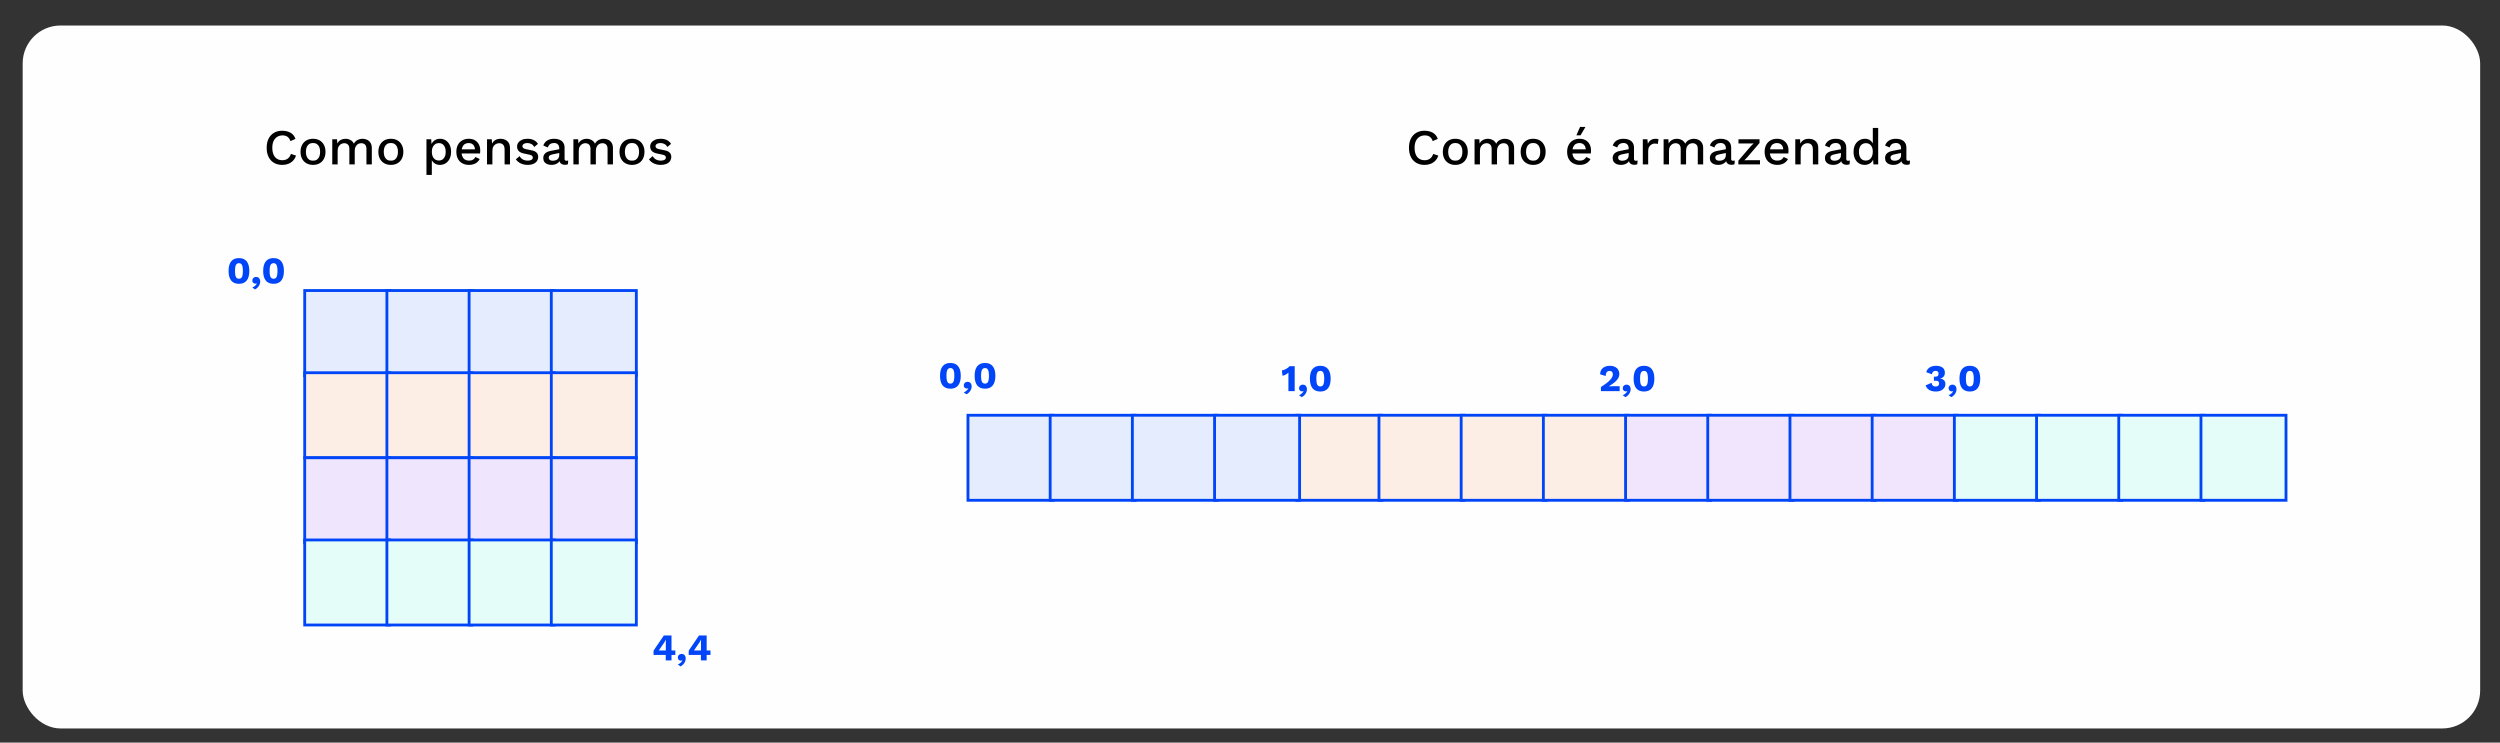 <svg width="882" height="262" viewBox="0 0 882 262" fill="none" xmlns="http://www.w3.org/2000/svg">
<rect x="0" y="0" width="882" height="262" fill="#333333" stroke="none"/>
<rect x="8" y="9" width="867" height="248" rx="13.356" fill="#FEFEFE"/>
<rect x="107.5" y="102.5" width="30" height="30" fill="#E5ECFD" stroke="#0045F8"/>
<rect x="457.5" y="146.5" width="30" height="30" fill="#FDEEE5" stroke="#0045F8"/>
<rect x="136.5" y="102.5" width="30" height="30" fill="#E5ECFD" stroke="#0045F8"/>
<rect x="165.5" y="102.5" width="30" height="30" fill="#E5ECFD" stroke="#0045F8"/>
<rect x="194.5" y="102.5" width="30" height="30" fill="#E5ECFD" stroke="#0045F8"/>
<rect x="107.5" y="131.5" width="30" height="30" fill="#FDEEE5" stroke="#0045F8"/>
<rect x="136.5" y="131.5" width="30" height="30" fill="#FDEEE5" stroke="#0045F8"/>
<rect x="165.5" y="131.5" width="30" height="30" fill="#FDEEE5" stroke="#0045F8"/>
<rect x="194.5" y="131.5" width="30" height="30" fill="#FDEEE5" stroke="#0045F8"/>
<rect x="107.5" y="161.5" width="30" height="30" fill="#EFE5FD" stroke="#0045F8"/>
<rect x="136.5" y="161.5" width="30" height="30" fill="#EFE5FD" stroke="#0045F8"/>
<rect x="165.5" y="161.5" width="30" height="30" fill="#EFE5FD" stroke="#0045F8"/>
<rect x="194.5" y="161.5" width="30" height="30" fill="#EFE5FD" stroke="#0045F8"/>
<rect x="107.5" y="190.5" width="30" height="30" fill="#E5FDF9" stroke="#0045F8"/>
<rect x="136.5" y="190.5" width="30" height="30" fill="#E5FDF9" stroke="#0045F8"/>
<rect x="165.5" y="190.5" width="30" height="30" fill="#E5FDF9" stroke="#0045F8"/>
<rect x="194.5" y="190.5" width="30" height="30" fill="#E5FDF9" stroke="#0045F8"/>
<rect x="486.5" y="146.5" width="30" height="30" fill="#FDEEE5" stroke="#0045F8"/>
<rect x="515.5" y="146.5" width="30" height="30" fill="#FDEEE5" stroke="#0045F8"/>
<rect x="544.5" y="146.5" width="30" height="30" fill="#FDEEE5" stroke="#0045F8"/>
<rect x="573.5" y="146.5" width="30" height="30" fill="#F0E5FD" stroke="#0045F8"/>
<rect x="602.5" y="146.5" width="30" height="30" fill="#F0E5FD" stroke="#0045F8"/>
<rect x="631.5" y="146.5" width="30" height="30" fill="#F0E5FD" stroke="#0045F8"/>
<rect x="660.5" y="146.5" width="30" height="30" fill="#F0E5FD" stroke="#0045F8"/>
<rect x="689.5" y="146.5" width="30" height="30" fill="#E5FDF9" stroke="#0045F8"/>
<rect x="718.5" y="146.5" width="30" height="30" fill="#E5FDF9" stroke="#0045F8"/>
<rect x="747.5" y="146.5" width="30" height="30" fill="#E5FDF9" stroke="#0045F8"/>
<rect x="776.5" y="146.5" width="30" height="30" fill="#E5FDF9" stroke="#0045F8"/>
<rect x="341.5" y="146.5" width="30" height="30" fill="#E5ECFD" stroke="#0045F8"/>
<rect x="370.5" y="146.5" width="30" height="30" fill="#E5ECFD" stroke="#0045F8"/>
<rect x="399.5" y="146.5" width="30" height="30" fill="#E5ECFD" stroke="#0045F8"/>
<rect x="428.5" y="146.5" width="30" height="30" fill="#E5ECFD" stroke="#0045F8"/>
<path d="M84.301 100.134C83.099 100.134 82.186 99.751 81.563 98.985C80.948 98.219 80.641 97.088 80.641 95.593C80.641 94.097 80.948 92.966 81.563 92.2C82.186 91.434 83.099 91.051 84.301 91.051C85.503 91.051 86.411 91.434 87.025 92.2C87.649 92.966 87.96 94.097 87.96 95.593C87.96 97.088 87.649 98.219 87.025 98.985C86.411 99.751 85.503 100.134 84.301 100.134ZM84.301 98.344C84.63 98.344 84.897 98.255 85.102 98.077C85.307 97.89 85.454 97.596 85.543 97.195C85.641 96.786 85.69 96.251 85.69 95.593C85.69 94.934 85.641 94.404 85.543 94.003C85.454 93.594 85.307 93.3 85.102 93.122C84.897 92.935 84.63 92.841 84.301 92.841C83.98 92.841 83.713 92.935 83.499 93.122C83.294 93.3 83.143 93.594 83.045 94.003C82.956 94.404 82.912 94.934 82.912 95.593C82.912 96.251 82.956 96.786 83.045 97.195C83.143 97.596 83.294 97.89 83.499 98.077C83.713 98.255 83.98 98.344 84.301 98.344ZM90.362 97.703C90.691 97.703 90.963 97.778 91.176 97.93C91.39 98.081 91.546 98.281 91.644 98.531C91.751 98.771 91.804 99.043 91.804 99.346C91.804 99.746 91.715 100.129 91.537 100.494C91.368 100.868 91.141 101.193 90.856 101.469C90.58 101.754 90.277 101.968 89.948 102.11L89.026 101.429C89.275 101.331 89.502 101.207 89.707 101.055C89.921 100.904 90.103 100.739 90.255 100.561C90.415 100.383 90.535 100.2 90.615 100.013L90.549 99.973C90.504 100.009 90.446 100.036 90.375 100.053C90.304 100.071 90.21 100.08 90.094 100.08C89.934 100.08 89.769 100.04 89.6 99.96C89.44 99.88 89.302 99.76 89.186 99.599C89.079 99.439 89.026 99.234 89.026 98.985C89.026 98.7 89.088 98.464 89.213 98.277C89.338 98.09 89.502 97.948 89.707 97.85C89.912 97.752 90.13 97.703 90.362 97.703ZM96.509 100.134C95.307 100.134 94.394 99.751 93.771 98.985C93.157 98.219 92.85 97.088 92.85 95.593C92.85 94.097 93.157 92.966 93.771 92.2C94.394 91.434 95.307 91.051 96.509 91.051C97.711 91.051 98.619 91.434 99.234 92.2C99.857 92.966 100.169 94.097 100.169 95.593C100.169 97.088 99.857 98.219 99.234 98.985C98.619 99.751 97.711 100.134 96.509 100.134ZM96.509 98.344C96.838 98.344 97.106 98.255 97.31 98.077C97.515 97.89 97.662 97.596 97.751 97.195C97.849 96.786 97.898 96.251 97.898 95.593C97.898 94.934 97.849 94.404 97.751 94.003C97.662 93.594 97.515 93.3 97.31 93.122C97.106 92.935 96.838 92.841 96.509 92.841C96.189 92.841 95.921 92.935 95.708 93.122C95.503 93.3 95.352 93.594 95.254 94.003C95.165 94.404 95.12 94.934 95.12 95.593C95.12 96.251 95.165 96.786 95.254 97.195C95.352 97.596 95.503 97.89 95.708 98.077C95.921 98.255 96.189 98.344 96.509 98.344Z" fill="#0045F8"/>
<path d="M335.301 137.134C334.099 137.134 333.186 136.751 332.563 135.985C331.948 135.219 331.641 134.088 331.641 132.592C331.641 131.097 331.948 129.966 332.563 129.2C333.186 128.434 334.099 128.051 335.301 128.051C336.503 128.051 337.411 128.434 338.025 129.2C338.649 129.966 338.96 131.097 338.96 132.592C338.96 134.088 338.649 135.219 338.025 135.985C337.411 136.751 336.503 137.134 335.301 137.134ZM335.301 135.344C335.63 135.344 335.897 135.255 336.102 135.077C336.307 134.89 336.454 134.596 336.543 134.195C336.641 133.786 336.69 133.251 336.69 132.592C336.69 131.934 336.641 131.404 336.543 131.003C336.454 130.593 336.307 130.3 336.102 130.122C335.897 129.935 335.63 129.841 335.301 129.841C334.98 129.841 334.713 129.935 334.499 130.122C334.295 130.3 334.143 130.593 334.045 131.003C333.956 131.404 333.912 131.934 333.912 132.592C333.912 133.251 333.956 133.786 334.045 134.195C334.143 134.596 334.295 134.89 334.499 135.077C334.713 135.255 334.98 135.344 335.301 135.344ZM341.362 134.703C341.691 134.703 341.963 134.778 342.176 134.93C342.39 135.081 342.546 135.282 342.644 135.531C342.751 135.771 342.804 136.043 342.804 136.346C342.804 136.746 342.715 137.129 342.537 137.494C342.368 137.868 342.141 138.193 341.856 138.469C341.58 138.754 341.277 138.968 340.948 139.11L340.026 138.429C340.275 138.331 340.502 138.207 340.707 138.055C340.921 137.904 341.103 137.739 341.255 137.561C341.415 137.383 341.535 137.2 341.615 137.013L341.549 136.973C341.504 137.009 341.446 137.036 341.375 137.053C341.304 137.071 341.21 137.08 341.094 137.08C340.934 137.08 340.769 137.04 340.6 136.96C340.44 136.88 340.302 136.76 340.186 136.599C340.079 136.439 340.026 136.234 340.026 135.985C340.026 135.7 340.088 135.464 340.213 135.277C340.338 135.09 340.502 134.948 340.707 134.85C340.912 134.752 341.13 134.703 341.362 134.703ZM347.509 137.134C346.307 137.134 345.394 136.751 344.771 135.985C344.157 135.219 343.849 134.088 343.849 132.592C343.849 131.097 344.157 129.966 344.771 129.2C345.394 128.434 346.307 128.051 347.509 128.051C348.711 128.051 349.619 128.434 350.234 129.2C350.857 129.966 351.169 131.097 351.169 132.592C351.169 134.088 350.857 135.219 350.234 135.985C349.619 136.751 348.711 137.134 347.509 137.134ZM347.509 135.344C347.839 135.344 348.106 135.255 348.31 135.077C348.515 134.89 348.662 134.596 348.751 134.195C348.849 133.786 348.898 133.251 348.898 132.592C348.898 131.934 348.849 131.404 348.751 131.003C348.662 130.593 348.515 130.3 348.31 130.122C348.106 129.935 347.839 129.841 347.509 129.841C347.189 129.841 346.921 129.935 346.708 130.122C346.503 130.3 346.352 130.593 346.254 131.003C346.165 131.404 346.12 131.934 346.12 132.592C346.12 133.251 346.165 133.786 346.254 134.195C346.352 134.596 346.503 134.89 346.708 135.077C346.921 135.255 347.189 135.344 347.509 135.344Z" fill="#0045F8"/>
<path d="M454.551 138V132.925C454.551 132.693 454.551 132.457 454.551 132.217C454.56 131.967 454.564 131.714 454.564 131.455C454.271 131.723 453.946 131.959 453.589 132.163C453.233 132.359 452.859 132.493 452.467 132.564L452.254 130.667C452.485 130.65 452.73 130.592 452.988 130.494C453.255 130.396 453.518 130.276 453.776 130.133C454.035 129.991 454.266 129.839 454.471 129.679C454.676 129.51 454.832 129.345 454.938 129.185H456.768V138H454.551ZM459.649 135.703C459.978 135.703 460.25 135.778 460.463 135.93C460.677 136.081 460.833 136.282 460.931 136.531C461.038 136.771 461.091 137.043 461.091 137.346C461.091 137.746 461.002 138.129 460.824 138.494C460.655 138.868 460.428 139.193 460.143 139.469C459.867 139.754 459.564 139.968 459.235 140.11L458.313 139.429C458.562 139.331 458.789 139.207 458.994 139.055C459.208 138.904 459.39 138.739 459.542 138.561C459.702 138.383 459.822 138.2 459.902 138.013L459.836 137.973C459.791 138.009 459.733 138.036 459.662 138.053C459.591 138.071 459.497 138.08 459.381 138.08C459.221 138.08 459.056 138.04 458.887 137.96C458.727 137.88 458.589 137.76 458.473 137.599C458.366 137.439 458.313 137.234 458.313 136.985C458.313 136.7 458.375 136.464 458.5 136.277C458.625 136.09 458.789 135.948 458.994 135.85C459.199 135.752 459.417 135.703 459.649 135.703ZM465.796 138.134C464.594 138.134 463.681 137.751 463.058 136.985C462.444 136.219 462.136 135.088 462.136 133.592C462.136 132.097 462.444 130.966 463.058 130.2C463.681 129.434 464.594 129.051 465.796 129.051C466.998 129.051 467.906 129.434 468.521 130.2C469.144 130.966 469.456 132.097 469.456 133.592C469.456 135.088 469.144 136.219 468.521 136.985C467.906 137.751 466.998 138.134 465.796 138.134ZM465.796 136.344C466.126 136.344 466.393 136.255 466.597 136.077C466.802 135.89 466.949 135.596 467.038 135.195C467.136 134.786 467.185 134.251 467.185 133.592C467.185 132.934 467.136 132.404 467.038 132.003C466.949 131.593 466.802 131.3 466.597 131.122C466.393 130.935 466.126 130.841 465.796 130.841C465.476 130.841 465.208 130.935 464.995 131.122C464.79 131.3 464.639 131.593 464.541 132.003C464.452 132.404 464.407 132.934 464.407 133.592C464.407 134.251 464.452 134.786 464.541 135.195C464.639 135.596 464.79 135.89 464.995 136.077C465.208 136.255 465.476 136.344 465.796 136.344Z" fill="#0045F8"/>
<path d="M564.801 138V136.531C565.558 136.059 566.204 135.618 566.738 135.209C567.272 134.799 567.704 134.412 568.034 134.047C568.372 133.682 568.621 133.334 568.782 133.005C568.942 132.675 569.022 132.355 569.022 132.043C569.022 131.705 568.92 131.424 568.715 131.202C568.519 130.97 568.225 130.854 567.833 130.854C567.415 130.854 567.09 131.01 566.858 131.322C566.627 131.625 566.502 132.07 566.484 132.658L564.521 132.057C564.539 131.398 564.695 130.846 564.988 130.4C565.291 129.955 565.701 129.621 566.217 129.399C566.734 129.167 567.321 129.051 567.98 129.051C568.559 129.051 569.058 129.136 569.476 129.305C569.903 129.465 570.251 129.684 570.518 129.96C570.785 130.227 570.981 130.529 571.105 130.868C571.239 131.197 571.306 131.536 571.306 131.883C571.306 132.453 571.159 132.987 570.865 133.486C570.571 133.975 570.144 134.452 569.583 134.915C569.031 135.369 568.359 135.827 567.566 136.29V136.304C567.717 136.295 567.896 136.286 568.1 136.277C568.305 136.268 568.519 136.264 568.741 136.264C568.964 136.255 569.164 136.25 569.342 136.25H571.413V138H564.801ZM573.853 135.703C574.182 135.703 574.454 135.778 574.668 135.93C574.881 136.081 575.037 136.282 575.135 136.531C575.242 136.771 575.295 137.043 575.295 137.346C575.295 137.746 575.206 138.129 575.028 138.494C574.859 138.868 574.632 139.193 574.347 139.469C574.071 139.754 573.768 139.968 573.439 140.11L572.517 139.429C572.767 139.331 572.994 139.207 573.198 139.055C573.412 138.904 573.595 138.739 573.746 138.561C573.906 138.383 574.027 138.2 574.107 138.013L574.04 137.973C573.995 138.009 573.937 138.036 573.866 138.053C573.795 138.071 573.702 138.08 573.586 138.08C573.425 138.08 573.261 138.04 573.092 137.96C572.931 137.88 572.793 137.76 572.678 137.599C572.571 137.439 572.517 137.234 572.517 136.985C572.517 136.7 572.58 136.464 572.704 136.277C572.829 136.09 572.994 135.948 573.198 135.85C573.403 135.752 573.621 135.703 573.853 135.703ZM580 138.134C578.798 138.134 577.886 137.751 577.262 136.985C576.648 136.219 576.341 135.088 576.341 133.592C576.341 132.097 576.648 130.966 577.262 130.2C577.886 129.434 578.798 129.051 580 129.051C581.202 129.051 582.111 129.434 582.725 130.2C583.348 130.966 583.66 132.097 583.66 133.592C583.66 135.088 583.348 136.219 582.725 136.985C582.111 137.751 581.202 138.134 580 138.134ZM580 136.344C580.33 136.344 580.597 136.255 580.802 136.077C581.007 135.89 581.153 135.596 581.242 135.195C581.34 134.786 581.389 134.251 581.389 133.592C581.389 132.934 581.34 132.404 581.242 132.003C581.153 131.593 581.007 131.3 580.802 131.122C580.597 130.935 580.33 130.841 580 130.841C579.68 130.841 579.413 130.935 579.199 131.122C578.994 131.3 578.843 131.593 578.745 132.003C578.656 132.404 578.611 132.934 578.611 133.592C578.611 134.251 578.656 134.786 578.745 135.195C578.843 135.596 578.994 135.89 579.199 136.077C579.413 136.255 579.68 136.344 580 136.344Z" fill="#0045F8"/>
<path d="M683.02 138.134C682.076 138.134 681.288 137.951 680.656 137.586C680.033 137.212 679.601 136.669 679.361 135.957L681.471 135.048C681.515 135.369 681.596 135.627 681.711 135.823C681.836 136.01 682.001 136.148 682.205 136.237C682.41 136.317 682.651 136.357 682.927 136.357C683.176 136.357 683.385 136.317 683.554 136.237C683.733 136.148 683.871 136.023 683.968 135.863C684.066 135.703 684.115 135.511 684.115 135.289C684.115 135.057 684.066 134.87 683.968 134.728C683.879 134.585 683.746 134.483 683.568 134.421C683.399 134.358 683.189 134.327 682.94 134.327C682.824 134.327 682.717 134.332 682.62 134.34C682.522 134.34 682.41 134.349 682.286 134.367V132.871C682.357 132.88 682.428 132.889 682.499 132.898C682.571 132.898 682.655 132.898 682.753 132.898C683.172 132.898 683.47 132.813 683.648 132.644C683.835 132.466 683.928 132.19 683.928 131.816C683.928 131.496 683.835 131.251 683.648 131.082C683.47 130.912 683.216 130.828 682.887 130.828C682.539 130.828 682.254 130.921 682.032 131.108C681.809 131.286 681.667 131.593 681.604 132.03L679.588 131.335C679.686 130.846 679.895 130.432 680.215 130.093C680.536 129.755 680.937 129.497 681.417 129.318C681.907 129.14 682.446 129.051 683.034 129.051C683.71 129.051 684.28 129.149 684.743 129.345C685.206 129.541 685.558 129.822 685.798 130.187C686.039 130.552 686.159 130.979 686.159 131.469C686.159 131.852 686.097 132.172 685.972 132.43C685.856 132.689 685.705 132.898 685.518 133.058C685.34 133.218 685.157 133.339 684.97 133.419C684.783 133.49 684.627 133.535 684.503 133.552V133.592C684.663 133.592 684.846 133.624 685.05 133.686C685.255 133.748 685.455 133.851 685.651 133.993C685.847 134.127 686.008 134.314 686.132 134.554C686.266 134.795 686.333 135.093 686.333 135.449C686.333 136.001 686.186 136.477 685.892 136.878C685.607 137.279 685.215 137.59 684.716 137.813C684.218 138.027 683.652 138.134 683.02 138.134ZM688.814 135.703C689.143 135.703 689.415 135.778 689.628 135.93C689.842 136.081 689.998 136.282 690.096 136.531C690.203 136.771 690.256 137.043 690.256 137.346C690.256 137.746 690.167 138.129 689.989 138.494C689.82 138.868 689.593 139.193 689.308 139.469C689.032 139.754 688.729 139.968 688.4 140.11L687.478 139.429C687.727 139.331 687.955 139.207 688.159 139.055C688.373 138.904 688.556 138.739 688.707 138.561C688.867 138.383 688.987 138.2 689.068 138.013L689.001 137.973C688.956 138.009 688.898 138.036 688.827 138.053C688.756 138.071 688.662 138.08 688.547 138.08C688.386 138.08 688.222 138.04 688.052 137.96C687.892 137.88 687.754 137.76 687.638 137.599C687.532 137.439 687.478 137.234 687.478 136.985C687.478 136.7 687.54 136.464 687.665 136.277C687.79 136.09 687.955 135.948 688.159 135.85C688.364 135.752 688.582 135.703 688.814 135.703ZM694.961 138.134C693.759 138.134 692.847 137.751 692.223 136.985C691.609 136.219 691.302 135.088 691.302 133.592C691.302 132.097 691.609 130.966 692.223 130.2C692.847 129.434 693.759 129.051 694.961 129.051C696.163 129.051 697.072 129.434 697.686 130.2C698.309 130.966 698.621 132.097 698.621 133.592C698.621 135.088 698.309 136.219 697.686 136.985C697.072 137.751 696.163 138.134 694.961 138.134ZM694.961 136.344C695.291 136.344 695.558 136.255 695.763 136.077C695.967 135.89 696.114 135.596 696.203 135.195C696.301 134.786 696.35 134.251 696.35 133.592C696.35 132.934 696.301 132.404 696.203 132.003C696.114 131.593 695.967 131.3 695.763 131.122C695.558 130.935 695.291 130.841 694.961 130.841C694.641 130.841 694.374 130.935 694.16 131.122C693.955 131.3 693.804 131.593 693.706 132.003C693.617 132.404 693.572 132.934 693.572 133.592C693.572 134.251 693.617 134.786 693.706 135.195C693.804 135.596 693.955 135.89 694.16 136.077C694.374 136.255 694.641 136.344 694.961 136.344Z" fill="#0045F8"/>
<path d="M234.875 233V231.063H230.574V229.621C230.654 229.478 230.757 229.305 230.882 229.1C231.015 228.895 231.171 228.659 231.349 228.392L234.221 224.185H236.905V229.487H238.254V231.063H236.905V233H234.875ZM232.417 229.487H234.902V226.816C234.902 226.638 234.906 226.455 234.915 226.268C234.924 226.073 234.933 225.877 234.942 225.681H234.915C234.826 225.868 234.719 226.064 234.595 226.268C234.479 226.464 234.367 226.642 234.261 226.803L232.698 229.087C232.653 229.158 232.609 229.225 232.564 229.287C232.52 229.349 232.471 229.416 232.417 229.487ZM240.479 230.703C240.808 230.703 241.08 230.778 241.294 230.93C241.507 231.081 241.663 231.282 241.761 231.531C241.868 231.771 241.921 232.043 241.921 232.346C241.921 232.746 241.832 233.129 241.654 233.494C241.485 233.868 241.258 234.193 240.973 234.469C240.697 234.754 240.394 234.968 240.065 235.11L239.143 234.429C239.393 234.331 239.62 234.207 239.825 234.055C240.038 233.904 240.221 233.739 240.372 233.561C240.532 233.383 240.653 233.2 240.733 233.013L240.666 232.973C240.621 233.009 240.564 233.036 240.492 233.053C240.421 233.071 240.328 233.08 240.212 233.08C240.052 233.08 239.887 233.04 239.718 232.96C239.557 232.88 239.419 232.76 239.304 232.599C239.197 232.439 239.143 232.234 239.143 231.985C239.143 231.7 239.206 231.464 239.33 231.277C239.455 231.09 239.62 230.948 239.825 230.85C240.029 230.752 240.247 230.703 240.479 230.703ZM247.279 233V231.063H242.978V229.621C243.058 229.478 243.161 229.305 243.286 229.1C243.419 228.895 243.575 228.659 243.753 228.392L246.625 224.185H249.309V229.487H250.658V231.063H249.309V233H247.279ZM244.821 229.487H247.306V226.816C247.306 226.638 247.31 226.455 247.319 226.268C247.328 226.073 247.337 225.877 247.346 225.681H247.319C247.23 225.868 247.123 226.064 246.999 226.268C246.883 226.464 246.771 226.642 246.665 226.803L245.102 229.087C245.057 229.158 245.013 229.225 244.968 229.287C244.924 229.349 244.875 229.416 244.821 229.487Z" fill="#0045F8"/>
<path d="M104.436 54.897C104.2 55.606 103.845 56.209 103.372 56.706C102.9 57.19 102.344 57.557 101.706 57.805C101.067 58.053 100.364 58.177 99.596 58.177C98.473 58.177 97.498 57.935 96.67 57.45C95.843 56.966 95.204 56.274 94.755 55.376C94.306 54.477 94.082 53.402 94.082 52.149C94.082 50.896 94.306 49.82 94.755 48.922C95.204 48.023 95.843 47.332 96.67 46.847C97.498 46.363 98.467 46.12 99.578 46.12C100.346 46.12 101.038 46.227 101.653 46.44C102.279 46.652 102.811 46.971 103.248 47.397C103.686 47.823 104.023 48.355 104.259 48.993L102.468 49.791C102.232 49.093 101.889 48.585 101.44 48.266C100.991 47.935 100.406 47.769 99.684 47.769C98.963 47.769 98.331 47.941 97.787 48.284C97.243 48.626 96.818 49.123 96.511 49.773C96.215 50.423 96.067 51.215 96.067 52.149C96.067 53.071 96.209 53.863 96.493 54.525C96.777 55.175 97.184 55.671 97.716 56.014C98.248 56.357 98.887 56.528 99.631 56.528C100.352 56.528 100.973 56.345 101.493 55.979C102.025 55.6 102.403 55.039 102.628 54.294L104.436 54.897ZM110.44 48.957C111.303 48.957 112.065 49.141 112.727 49.507C113.389 49.873 113.903 50.405 114.27 51.103C114.648 51.788 114.837 52.61 114.837 53.567C114.837 54.525 114.648 55.352 114.27 56.05C113.903 56.735 113.389 57.261 112.727 57.628C112.065 57.994 111.303 58.177 110.44 58.177C109.577 58.177 108.814 57.994 108.153 57.628C107.491 57.261 106.97 56.735 106.592 56.05C106.214 55.352 106.025 54.525 106.025 53.567C106.025 52.61 106.214 51.788 106.592 51.103C106.97 50.405 107.491 49.873 108.153 49.507C108.814 49.141 109.577 48.957 110.44 48.957ZM110.44 50.447C109.908 50.447 109.453 50.571 109.075 50.819C108.708 51.056 108.424 51.404 108.223 51.865C108.023 52.326 107.922 52.894 107.922 53.567C107.922 54.229 108.023 54.797 108.223 55.27C108.424 55.73 108.708 56.085 109.075 56.333C109.453 56.57 109.908 56.688 110.44 56.688C110.972 56.688 111.421 56.57 111.787 56.333C112.154 56.085 112.437 55.73 112.638 55.27C112.839 54.797 112.94 54.229 112.94 53.567C112.94 52.894 112.839 52.326 112.638 51.865C112.437 51.404 112.154 51.056 111.787 50.819C111.421 50.571 110.972 50.447 110.44 50.447ZM117.224 58V49.135H118.908L118.997 50.624C119.304 50.057 119.712 49.637 120.22 49.365C120.74 49.093 121.29 48.957 121.869 48.957C122.507 48.957 123.093 49.105 123.625 49.401C124.168 49.684 124.576 50.116 124.848 50.695C125.037 50.305 125.297 49.98 125.628 49.72C125.959 49.46 126.325 49.271 126.727 49.152C127.129 49.022 127.525 48.957 127.915 48.957C128.483 48.957 129.015 49.075 129.511 49.312C130.008 49.548 130.409 49.909 130.717 50.394C131.024 50.878 131.178 51.499 131.178 52.255V58H129.281V52.557C129.281 51.836 129.109 51.316 128.766 50.996C128.424 50.677 127.986 50.518 127.454 50.518C127.041 50.518 126.656 50.618 126.302 50.819C125.959 51.02 125.681 51.321 125.469 51.723C125.256 52.113 125.149 52.598 125.149 53.177V58H123.252V52.557C123.252 51.836 123.081 51.316 122.738 50.996C122.395 50.677 121.958 50.518 121.426 50.518C121.071 50.518 120.717 50.612 120.362 50.801C120.007 50.99 119.712 51.286 119.476 51.688C119.239 52.09 119.121 52.622 119.121 53.284V58H117.224ZM137.902 48.957C138.764 48.957 139.527 49.141 140.189 49.507C140.851 49.873 141.365 50.405 141.731 51.103C142.11 51.788 142.299 52.61 142.299 53.567C142.299 54.525 142.11 55.352 141.731 56.05C141.365 56.735 140.851 57.261 140.189 57.628C139.527 57.994 138.764 58.177 137.902 58.177C137.039 58.177 136.276 57.994 135.614 57.628C134.952 57.261 134.432 56.735 134.054 56.05C133.676 55.352 133.487 54.525 133.487 53.567C133.487 52.61 133.676 51.788 134.054 51.103C134.432 50.405 134.952 49.873 135.614 49.507C136.276 49.141 137.039 48.957 137.902 48.957ZM137.902 50.447C137.37 50.447 136.915 50.571 136.536 50.819C136.17 51.056 135.886 51.404 135.685 51.865C135.484 52.326 135.384 52.894 135.384 53.567C135.384 54.229 135.484 54.797 135.685 55.27C135.886 55.73 136.17 56.085 136.536 56.333C136.915 56.57 137.37 56.688 137.902 56.688C138.434 56.688 138.883 56.57 139.249 56.333C139.616 56.085 139.899 55.73 140.1 55.27C140.301 54.797 140.402 54.229 140.402 53.567C140.402 52.894 140.301 52.326 140.1 51.865C139.899 51.404 139.616 51.056 139.249 50.819C138.883 50.571 138.434 50.447 137.902 50.447ZM150.451 61.723V49.135H152.136L152.278 51.617L152.03 51.316C152.171 50.855 152.39 50.447 152.686 50.092C152.981 49.737 153.347 49.46 153.785 49.259C154.234 49.058 154.725 48.957 155.256 48.957C155.978 48.957 156.634 49.141 157.225 49.507C157.816 49.873 158.283 50.399 158.625 51.085C158.968 51.759 159.14 52.58 159.14 53.55C159.14 54.519 158.962 55.352 158.608 56.05C158.265 56.735 157.792 57.261 157.189 57.628C156.598 57.994 155.936 58.177 155.203 58.177C154.447 58.177 153.803 57.982 153.271 57.592C152.739 57.19 152.36 56.682 152.136 56.067L152.349 55.766V61.723H150.451ZM154.795 56.635C155.564 56.635 156.161 56.363 156.586 55.819C157.024 55.275 157.242 54.525 157.242 53.567C157.242 52.61 157.03 51.859 156.604 51.316C156.178 50.76 155.587 50.482 154.831 50.482C154.334 50.482 153.897 50.612 153.519 50.872C153.152 51.12 152.863 51.475 152.65 51.936C152.449 52.385 152.349 52.929 152.349 53.567C152.349 54.194 152.449 54.738 152.65 55.199C152.851 55.66 153.135 56.014 153.501 56.262C153.868 56.511 154.299 56.635 154.795 56.635ZM165.469 58.177C164.582 58.177 163.802 57.994 163.128 57.628C162.454 57.261 161.928 56.735 161.55 56.05C161.184 55.352 161 54.525 161 53.567C161 52.61 161.184 51.788 161.55 51.103C161.928 50.405 162.448 49.873 163.11 49.507C163.772 49.141 164.523 48.957 165.362 48.957C166.225 48.957 166.958 49.135 167.561 49.489C168.164 49.844 168.625 50.328 168.944 50.943C169.263 51.558 169.422 52.255 169.422 53.035C169.422 53.248 169.417 53.449 169.405 53.638C169.393 53.827 169.375 53.993 169.352 54.135H162.224V52.681H168.518L167.578 52.965C167.578 52.161 167.378 51.546 166.976 51.12C166.574 50.683 166.024 50.465 165.327 50.465C164.818 50.465 164.375 50.583 163.997 50.819C163.619 51.056 163.329 51.41 163.128 51.883C162.927 52.344 162.827 52.911 162.827 53.585C162.827 54.247 162.933 54.809 163.146 55.27C163.359 55.73 163.66 56.079 164.05 56.316C164.44 56.552 164.901 56.67 165.433 56.67C166.024 56.67 166.503 56.558 166.869 56.333C167.236 56.109 167.525 55.795 167.738 55.394L169.245 56.103C169.032 56.528 168.743 56.901 168.376 57.22C168.022 57.527 167.596 57.764 167.1 57.929C166.603 58.095 166.06 58.177 165.469 58.177ZM171.818 58V49.135H173.503L173.627 51.44L173.379 51.191C173.544 50.683 173.781 50.264 174.088 49.932C174.407 49.59 174.779 49.342 175.205 49.188C175.642 49.034 176.103 48.957 176.588 48.957C177.214 48.957 177.776 49.081 178.272 49.33C178.781 49.566 179.182 49.927 179.478 50.411C179.774 50.896 179.921 51.511 179.921 52.255V58H178.024V52.84C178.024 51.966 177.841 51.363 177.474 51.032C177.12 50.689 176.671 50.518 176.127 50.518C175.737 50.518 175.359 50.612 174.992 50.801C174.626 50.979 174.318 51.268 174.07 51.67C173.834 52.072 173.716 52.61 173.716 53.284V58H171.818ZM186.165 58.177C185.278 58.177 184.469 58.006 183.736 57.663C183.003 57.32 182.424 56.836 181.998 56.209L183.31 55.074C183.57 55.559 183.943 55.949 184.427 56.245C184.924 56.528 185.515 56.67 186.2 56.67C186.744 56.67 187.176 56.576 187.495 56.386C187.814 56.197 187.974 55.931 187.974 55.589C187.974 55.364 187.897 55.169 187.743 55.004C187.601 54.826 187.323 54.69 186.91 54.596L185.048 54.206C184.102 54.017 183.429 53.715 183.027 53.301C182.625 52.876 182.424 52.338 182.424 51.688C182.424 51.203 182.566 50.754 182.849 50.34C183.133 49.927 183.547 49.596 184.09 49.347C184.646 49.087 185.308 48.957 186.076 48.957C186.963 48.957 187.719 49.117 188.346 49.436C188.972 49.743 189.451 50.187 189.782 50.766L188.47 51.865C188.245 51.392 187.914 51.044 187.477 50.819C187.04 50.583 186.585 50.465 186.112 50.465C185.734 50.465 185.408 50.512 185.137 50.606C184.865 50.701 184.658 50.831 184.516 50.996C184.374 51.162 184.303 51.357 184.303 51.581C184.303 51.818 184.392 52.025 184.569 52.202C184.747 52.379 185.066 52.515 185.527 52.61L187.548 53.035C188.399 53.201 188.996 53.485 189.339 53.886C189.693 54.277 189.871 54.755 189.871 55.323C189.871 55.89 189.723 56.392 189.427 56.83C189.132 57.255 188.706 57.586 188.151 57.823C187.595 58.059 186.933 58.177 186.165 58.177ZM197.305 52.308C197.305 51.717 197.14 51.262 196.809 50.943C196.49 50.612 196.046 50.447 195.479 50.447C194.947 50.447 194.492 50.571 194.114 50.819C193.735 51.067 193.458 51.469 193.28 52.025L191.684 51.351C191.909 50.63 192.346 50.051 192.997 49.613C193.659 49.176 194.51 48.957 195.55 48.957C196.259 48.957 196.885 49.075 197.429 49.312C197.973 49.536 198.399 49.879 198.706 50.34C199.025 50.801 199.185 51.392 199.185 52.113V56.067C199.185 56.505 199.403 56.723 199.841 56.723C200.053 56.723 200.26 56.694 200.461 56.635L200.355 57.947C200.083 58.077 199.74 58.142 199.326 58.142C198.948 58.142 198.605 58.077 198.298 57.947C198.003 57.805 197.766 57.598 197.589 57.326C197.423 57.042 197.341 56.694 197.341 56.28V56.156L197.731 56.138C197.624 56.599 197.406 56.983 197.075 57.291C196.744 57.586 196.359 57.811 195.922 57.965C195.485 58.106 195.041 58.177 194.592 58.177C194.037 58.177 193.534 58.089 193.085 57.911C192.648 57.734 192.299 57.468 192.039 57.114C191.791 56.747 191.667 56.298 191.667 55.766C191.667 55.104 191.88 54.56 192.305 54.135C192.742 53.709 193.357 53.42 194.149 53.266L197.589 52.592L197.571 53.922L195.071 54.436C194.575 54.531 194.202 54.667 193.954 54.844C193.706 55.021 193.582 55.281 193.582 55.624C193.582 55.955 193.706 56.221 193.954 56.422C194.214 56.611 194.557 56.706 194.982 56.706C195.278 56.706 195.562 56.67 195.833 56.599C196.117 56.528 196.371 56.416 196.596 56.262C196.82 56.097 196.992 55.89 197.11 55.642C197.24 55.382 197.305 55.074 197.305 54.72V52.308ZM202.293 58V49.135H203.977L204.066 50.624C204.373 50.057 204.781 49.637 205.289 49.365C205.81 49.093 206.359 48.957 206.938 48.957C207.577 48.957 208.162 49.105 208.694 49.401C209.238 49.684 209.645 50.116 209.917 50.695C210.106 50.305 210.366 49.98 210.697 49.72C211.028 49.46 211.395 49.271 211.797 49.152C212.199 49.022 212.595 48.957 212.985 48.957C213.552 48.957 214.084 49.075 214.58 49.312C215.077 49.548 215.479 49.909 215.786 50.394C216.093 50.878 216.247 51.499 216.247 52.255V58H214.35V52.557C214.35 51.836 214.178 51.316 213.836 50.996C213.493 50.677 213.056 50.518 212.524 50.518C212.11 50.518 211.726 50.618 211.371 50.819C211.028 51.02 210.751 51.321 210.538 51.723C210.325 52.113 210.219 52.598 210.219 53.177V58H208.321V52.557C208.321 51.836 208.15 51.316 207.807 50.996C207.464 50.677 207.027 50.518 206.495 50.518C206.141 50.518 205.786 50.612 205.431 50.801C205.077 50.99 204.781 51.286 204.545 51.688C204.308 52.09 204.19 52.622 204.19 53.284V58H202.293ZM222.971 48.957C223.834 48.957 224.596 49.141 225.258 49.507C225.92 49.873 226.434 50.405 226.801 51.103C227.179 51.788 227.368 52.61 227.368 53.567C227.368 54.525 227.179 55.352 226.801 56.05C226.434 56.735 225.92 57.261 225.258 57.628C224.596 57.994 223.834 58.177 222.971 58.177C222.108 58.177 221.346 57.994 220.684 57.628C220.022 57.261 219.502 56.735 219.123 56.05C218.745 55.352 218.556 54.525 218.556 53.567C218.556 52.61 218.745 51.788 219.123 51.103C219.502 50.405 220.022 49.873 220.684 49.507C221.346 49.141 222.108 48.957 222.971 48.957ZM222.971 50.447C222.439 50.447 221.984 50.571 221.606 50.819C221.239 51.056 220.955 51.404 220.755 51.865C220.554 52.326 220.453 52.894 220.453 53.567C220.453 54.229 220.554 54.797 220.755 55.27C220.955 55.73 221.239 56.085 221.606 56.333C221.984 56.57 222.439 56.688 222.971 56.688C223.503 56.688 223.952 56.57 224.318 56.333C224.685 56.085 224.969 55.73 225.169 55.27C225.37 54.797 225.471 54.229 225.471 53.567C225.471 52.894 225.37 52.326 225.169 51.865C224.969 51.404 224.685 51.056 224.318 50.819C223.952 50.571 223.503 50.447 222.971 50.447ZM233.124 58.177C232.237 58.177 231.427 58.006 230.695 57.663C229.962 57.32 229.382 56.836 228.957 56.209L230.269 55.074C230.529 55.559 230.901 55.949 231.386 56.245C231.882 56.528 232.473 56.67 233.159 56.67C233.703 56.67 234.134 56.576 234.453 56.386C234.773 56.197 234.932 55.931 234.932 55.589C234.932 55.364 234.855 55.169 234.702 55.004C234.56 54.826 234.282 54.69 233.868 54.596L232.007 54.206C231.061 54.017 230.387 53.715 229.985 53.301C229.583 52.876 229.382 52.338 229.382 51.688C229.382 51.203 229.524 50.754 229.808 50.34C230.092 49.927 230.505 49.596 231.049 49.347C231.605 49.087 232.267 48.957 233.035 48.957C233.921 48.957 234.678 49.117 235.304 49.436C235.931 49.743 236.41 50.187 236.741 50.766L235.429 51.865C235.204 51.392 234.873 51.044 234.436 50.819C233.998 50.583 233.543 50.465 233.07 50.465C232.692 50.465 232.367 50.512 232.095 50.606C231.823 50.701 231.616 50.831 231.475 50.996C231.333 51.162 231.262 51.357 231.262 51.581C231.262 51.818 231.351 52.025 231.528 52.202C231.705 52.379 232.024 52.515 232.485 52.61L234.507 53.035C235.358 53.201 235.955 53.485 236.297 53.886C236.652 54.277 236.829 54.755 236.829 55.323C236.829 55.89 236.682 56.392 236.386 56.83C236.091 57.255 235.665 57.586 235.109 57.823C234.554 58.059 233.892 58.177 233.124 58.177Z" fill="black"/>
<path d="M507.436 54.897C507.2 55.606 506.845 56.209 506.372 56.706C505.9 57.19 505.344 57.557 504.706 57.805C504.067 58.053 503.364 58.177 502.596 58.177C501.473 58.177 500.498 57.935 499.67 57.45C498.843 56.966 498.205 56.274 497.755 55.376C497.306 54.477 497.082 53.402 497.082 52.149C497.082 50.896 497.306 49.82 497.755 48.922C498.205 48.023 498.843 47.332 499.67 46.847C500.498 46.363 501.467 46.12 502.578 46.12C503.346 46.12 504.038 46.227 504.653 46.44C505.279 46.652 505.811 46.971 506.248 47.397C506.686 47.823 507.023 48.355 507.259 48.993L505.468 49.791C505.232 49.093 504.889 48.585 504.44 48.266C503.991 47.935 503.406 47.769 502.684 47.769C501.963 47.769 501.331 47.941 500.787 48.284C500.244 48.626 499.818 49.123 499.511 49.773C499.215 50.423 499.067 51.215 499.067 52.149C499.067 53.071 499.209 53.863 499.493 54.525C499.777 55.175 500.184 55.671 500.716 56.014C501.248 56.357 501.887 56.528 502.631 56.528C503.352 56.528 503.973 56.345 504.493 55.979C505.025 55.6 505.403 55.039 505.628 54.294L507.436 54.897ZM513.44 48.957C514.303 48.957 515.065 49.141 515.727 49.507C516.389 49.873 516.903 50.405 517.27 51.103C517.648 51.788 517.837 52.61 517.837 53.567C517.837 54.525 517.648 55.352 517.27 56.05C516.903 56.735 516.389 57.261 515.727 57.628C515.065 57.994 514.303 58.177 513.44 58.177C512.577 58.177 511.814 57.994 511.153 57.628C510.491 57.261 509.97 56.735 509.592 56.05C509.214 55.352 509.025 54.525 509.025 53.567C509.025 52.61 509.214 51.788 509.592 51.103C509.97 50.405 510.491 49.873 511.153 49.507C511.814 49.141 512.577 48.957 513.44 48.957ZM513.44 50.447C512.908 50.447 512.453 50.571 512.075 50.819C511.708 51.056 511.424 51.404 511.223 51.865C511.023 52.326 510.922 52.894 510.922 53.567C510.922 54.229 511.023 54.797 511.223 55.27C511.424 55.73 511.708 56.085 512.075 56.333C512.453 56.57 512.908 56.688 513.44 56.688C513.972 56.688 514.421 56.57 514.787 56.333C515.154 56.085 515.437 55.73 515.638 55.27C515.839 54.797 515.94 54.229 515.94 53.567C515.94 52.894 515.839 52.326 515.638 51.865C515.437 51.404 515.154 51.056 514.787 50.819C514.421 50.571 513.972 50.447 513.44 50.447ZM520.224 58V49.135H521.908L521.997 50.624C522.304 50.057 522.712 49.637 523.22 49.365C523.74 49.093 524.29 48.957 524.869 48.957C525.507 48.957 526.093 49.105 526.625 49.401C527.168 49.684 527.576 50.116 527.848 50.695C528.037 50.305 528.297 49.98 528.628 49.72C528.959 49.46 529.325 49.271 529.727 49.152C530.129 49.022 530.525 48.957 530.915 48.957C531.483 48.957 532.015 49.075 532.511 49.312C533.008 49.548 533.409 49.909 533.717 50.394C534.024 50.878 534.178 51.499 534.178 52.255V58H532.281V52.557C532.281 51.836 532.109 51.316 531.766 50.996C531.424 50.677 530.986 50.518 530.454 50.518C530.041 50.518 529.656 50.618 529.302 50.819C528.959 51.02 528.681 51.321 528.469 51.723C528.256 52.113 528.149 52.598 528.149 53.177V58H526.252V52.557C526.252 51.836 526.081 51.316 525.738 50.996C525.395 50.677 524.958 50.518 524.426 50.518C524.071 50.518 523.717 50.612 523.362 50.801C523.007 50.99 522.712 51.286 522.476 51.688C522.239 52.09 522.121 52.622 522.121 53.284V58H520.224ZM540.902 48.957C541.764 48.957 542.527 49.141 543.189 49.507C543.851 49.873 544.365 50.405 544.731 51.103C545.11 51.788 545.299 52.61 545.299 53.567C545.299 54.525 545.11 55.352 544.731 56.05C544.365 56.735 543.851 57.261 543.189 57.628C542.527 57.994 541.764 58.177 540.902 58.177C540.039 58.177 539.276 57.994 538.614 57.628C537.952 57.261 537.432 56.735 537.054 56.05C536.676 55.352 536.487 54.525 536.487 53.567C536.487 52.61 536.676 51.788 537.054 51.103C537.432 50.405 537.952 49.873 538.614 49.507C539.276 49.141 540.039 48.957 540.902 48.957ZM540.902 50.447C540.37 50.447 539.915 50.571 539.536 50.819C539.17 51.056 538.886 51.404 538.685 51.865C538.484 52.326 538.384 52.894 538.384 53.567C538.384 54.229 538.484 54.797 538.685 55.27C538.886 55.73 539.17 56.085 539.536 56.333C539.915 56.57 540.37 56.688 540.902 56.688C541.434 56.688 541.883 56.57 542.249 56.333C542.616 56.085 542.899 55.73 543.1 55.27C543.301 54.797 543.402 54.229 543.402 53.567C543.402 52.894 543.301 52.326 543.1 51.865C542.899 51.404 542.616 51.056 542.249 50.819C541.883 50.571 541.434 50.447 540.902 50.447ZM557.352 58.177C556.466 58.177 555.686 57.994 555.012 57.628C554.338 57.261 553.812 56.735 553.434 56.05C553.067 55.352 552.884 54.525 552.884 53.567C552.884 52.61 553.067 51.788 553.434 51.103C553.812 50.405 554.332 49.873 554.994 49.507C555.656 49.141 556.407 48.957 557.246 48.957C558.109 48.957 558.842 49.135 559.444 49.489C560.047 49.844 560.508 50.328 560.827 50.943C561.147 51.558 561.306 52.255 561.306 53.035C561.306 53.248 561.3 53.449 561.288 53.638C561.277 53.827 561.259 53.993 561.235 54.135H554.108V52.681H560.402L559.462 52.965C559.462 52.161 559.261 51.546 558.859 51.12C558.457 50.683 557.908 50.465 557.21 50.465C556.702 50.465 556.259 50.583 555.881 50.819C555.502 51.056 555.213 51.41 555.012 51.883C554.811 52.344 554.71 52.911 554.71 53.585C554.71 54.247 554.817 54.809 555.03 55.27C555.242 55.73 555.544 56.079 555.934 56.316C556.324 56.552 556.785 56.67 557.317 56.67C557.908 56.67 558.387 56.558 558.753 56.333C559.119 56.109 559.409 55.795 559.622 55.394L561.129 56.103C560.916 56.528 560.626 56.901 560.26 57.22C559.905 57.527 559.48 57.764 558.983 57.929C558.487 58.095 557.943 58.177 557.352 58.177ZM557.441 44.773H559.356L557.6 47.752H556.147L557.441 44.773ZM574.592 52.308C574.592 51.717 574.427 51.262 574.096 50.943C573.777 50.612 573.333 50.447 572.766 50.447C572.234 50.447 571.779 50.571 571.401 50.819C571.022 51.067 570.745 51.469 570.567 52.025L568.972 51.351C569.196 50.63 569.633 50.051 570.284 49.613C570.946 49.176 571.797 48.957 572.837 48.957C573.546 48.957 574.173 49.075 574.716 49.312C575.26 49.536 575.686 49.879 575.993 50.34C576.312 50.801 576.472 51.392 576.472 52.113V56.067C576.472 56.505 576.69 56.723 577.128 56.723C577.34 56.723 577.547 56.694 577.748 56.635L577.642 57.947C577.37 58.077 577.027 58.142 576.613 58.142C576.235 58.142 575.892 58.077 575.585 57.947C575.29 57.805 575.053 57.598 574.876 57.326C574.71 57.042 574.628 56.694 574.628 56.28V56.156L575.018 56.138C574.911 56.599 574.693 56.983 574.362 57.291C574.031 57.586 573.647 57.811 573.209 57.965C572.772 58.106 572.329 58.177 571.879 58.177C571.324 58.177 570.821 58.089 570.372 57.911C569.935 57.734 569.586 57.468 569.326 57.114C569.078 56.747 568.954 56.298 568.954 55.766C568.954 55.104 569.167 54.56 569.592 54.135C570.029 53.709 570.644 53.42 571.436 53.266L574.876 52.592L574.858 53.922L572.358 54.436C571.862 54.531 571.489 54.667 571.241 54.844C570.993 55.021 570.869 55.281 570.869 55.624C570.869 55.955 570.993 56.221 571.241 56.422C571.501 56.611 571.844 56.706 572.269 56.706C572.565 56.706 572.849 56.67 573.12 56.599C573.404 56.528 573.658 56.416 573.883 56.262C574.108 56.097 574.279 55.89 574.397 55.642C574.527 55.382 574.592 55.074 574.592 54.72V52.308ZM579.58 58V49.135H581.194L581.371 50.73C581.607 50.151 581.956 49.714 582.417 49.418C582.89 49.111 583.469 48.957 584.155 48.957C584.332 48.957 584.509 48.975 584.686 49.011C584.864 49.034 585.012 49.075 585.13 49.135L584.864 50.801C584.734 50.754 584.586 50.719 584.42 50.695C584.267 50.66 584.054 50.642 583.782 50.642C583.416 50.642 583.055 50.742 582.701 50.943C582.346 51.132 582.05 51.422 581.814 51.812C581.589 52.202 581.477 52.699 581.477 53.301V58H579.58ZM586.922 58V49.135H588.606L588.695 50.624C589.002 50.057 589.41 49.637 589.918 49.365C590.438 49.093 590.988 48.957 591.567 48.957C592.205 48.957 592.79 49.105 593.322 49.401C593.866 49.684 594.274 50.116 594.546 50.695C594.735 50.305 594.995 49.98 595.326 49.72C595.657 49.46 596.023 49.271 596.425 49.152C596.827 49.022 597.223 48.957 597.613 48.957C598.181 48.957 598.713 49.075 599.209 49.312C599.705 49.548 600.107 49.909 600.415 50.394C600.722 50.878 600.876 51.499 600.876 52.255V58H598.978V52.557C598.978 51.836 598.807 51.316 598.464 50.996C598.122 50.677 597.684 50.518 597.152 50.518C596.739 50.518 596.354 50.618 596 50.819C595.657 51.02 595.379 51.321 595.166 51.723C594.954 52.113 594.847 52.598 594.847 53.177V58H592.95V52.557C592.95 51.836 592.779 51.316 592.436 50.996C592.093 50.677 591.656 50.518 591.124 50.518C590.769 50.518 590.415 50.612 590.06 50.801C589.705 50.99 589.41 51.286 589.173 51.688C588.937 52.09 588.819 52.622 588.819 53.284V58H586.922ZM608.876 52.308C608.876 51.717 608.711 51.262 608.38 50.943C608.06 50.612 607.617 50.447 607.05 50.447C606.518 50.447 606.063 50.571 605.685 50.819C605.306 51.067 605.029 51.469 604.851 52.025L603.255 51.351C603.48 50.63 603.917 50.051 604.568 49.613C605.229 49.176 606.081 48.957 607.121 48.957C607.83 48.957 608.456 49.075 609 49.312C609.544 49.536 609.97 49.879 610.277 50.34C610.596 50.801 610.756 51.392 610.756 52.113V56.067C610.756 56.505 610.974 56.723 611.412 56.723C611.624 56.723 611.831 56.694 612.032 56.635L611.926 57.947C611.654 58.077 611.311 58.142 610.897 58.142C610.519 58.142 610.176 58.077 609.869 57.947C609.574 57.805 609.337 57.598 609.16 57.326C608.994 57.042 608.912 56.694 608.912 56.28V56.156L609.302 56.138C609.195 56.599 608.977 56.983 608.646 57.291C608.315 57.586 607.93 57.811 607.493 57.965C607.056 58.106 606.612 58.177 606.163 58.177C605.608 58.177 605.105 58.089 604.656 57.911C604.219 57.734 603.87 57.468 603.61 57.114C603.362 56.747 603.238 56.298 603.238 55.766C603.238 55.104 603.451 54.56 603.876 54.135C604.313 53.709 604.928 53.42 605.72 53.266L609.16 52.592L609.142 53.922L606.642 54.436C606.146 54.531 605.773 54.667 605.525 54.844C605.277 55.021 605.153 55.281 605.153 55.624C605.153 55.955 605.277 56.221 605.525 56.422C605.785 56.611 606.128 56.706 606.553 56.706C606.849 56.706 607.133 56.67 607.404 56.599C607.688 56.528 607.942 56.416 608.167 56.262C608.391 56.097 608.563 55.89 608.681 55.642C608.811 55.382 608.876 55.074 608.876 54.72V52.308ZM613.297 58V56.688L617.587 51.688L618.669 50.589L617.126 50.624H613.332V49.135H620.761V50.447L616.47 55.447L615.407 56.546L617.091 56.511H620.921V58H613.297ZM627.028 58.177C626.142 58.177 625.362 57.994 624.688 57.628C624.014 57.261 623.488 56.735 623.11 56.05C622.743 55.352 622.56 54.525 622.56 53.567C622.56 52.61 622.743 51.788 623.11 51.103C623.488 50.405 624.008 49.873 624.67 49.507C625.332 49.141 626.083 48.957 626.922 48.957C627.785 48.957 628.518 49.135 629.121 49.489C629.723 49.844 630.184 50.328 630.504 50.943C630.823 51.558 630.982 52.255 630.982 53.035C630.982 53.248 630.976 53.449 630.965 53.638C630.953 53.827 630.935 53.993 630.911 54.135H623.784V52.681H630.078L629.138 52.965C629.138 52.161 628.937 51.546 628.535 51.12C628.134 50.683 627.584 50.465 626.886 50.465C626.378 50.465 625.935 50.583 625.557 50.819C625.178 51.056 624.889 51.41 624.688 51.883C624.487 52.344 624.386 52.911 624.386 53.585C624.386 54.247 624.493 54.809 624.706 55.27C624.918 55.73 625.22 56.079 625.61 56.316C626 56.552 626.461 56.67 626.993 56.67C627.584 56.67 628.063 56.558 628.429 56.333C628.795 56.109 629.085 55.795 629.298 55.394L630.805 56.103C630.592 56.528 630.303 56.901 629.936 57.22C629.582 57.527 629.156 57.764 628.66 57.929C628.163 58.095 627.619 58.177 627.028 58.177ZM633.378 58V49.135H635.063L635.187 51.44L634.938 51.191C635.104 50.683 635.34 50.264 635.648 49.932C635.967 49.59 636.339 49.342 636.765 49.188C637.202 49.034 637.663 48.957 638.148 48.957C638.774 48.957 639.336 49.081 639.832 49.33C640.34 49.566 640.742 49.927 641.038 50.411C641.333 50.896 641.481 51.511 641.481 52.255V58H639.584V52.84C639.584 51.966 639.401 51.363 639.034 51.032C638.68 50.689 638.23 50.518 637.687 50.518C637.297 50.518 636.918 50.612 636.552 50.801C636.185 50.979 635.878 51.268 635.63 51.67C635.394 52.072 635.275 52.61 635.275 53.284V58H633.378ZM649.48 52.308C649.48 51.717 649.315 51.262 648.984 50.943C648.664 50.612 648.221 50.447 647.654 50.447C647.122 50.447 646.667 50.571 646.289 50.819C645.91 51.067 645.633 51.469 645.455 52.025L643.859 51.351C644.084 50.63 644.521 50.051 645.172 49.613C645.833 49.176 646.685 48.957 647.725 48.957C648.434 48.957 649.06 49.075 649.604 49.312C650.148 49.536 650.573 49.879 650.881 50.34C651.2 50.801 651.36 51.392 651.36 52.113V56.067C651.36 56.505 651.578 56.723 652.016 56.723C652.228 56.723 652.435 56.694 652.636 56.635L652.53 57.947C652.258 58.077 651.915 58.142 651.501 58.142C651.123 58.142 650.78 58.077 650.473 57.947C650.178 57.805 649.941 57.598 649.764 57.326C649.598 57.042 649.516 56.694 649.516 56.28V56.156L649.906 56.138C649.799 56.599 649.581 56.983 649.25 57.291C648.919 57.586 648.534 57.811 648.097 57.965C647.66 58.106 647.216 58.177 646.767 58.177C646.212 58.177 645.709 58.089 645.26 57.911C644.823 57.734 644.474 57.468 644.214 57.114C643.966 56.747 643.842 56.298 643.842 55.766C643.842 55.104 644.055 54.56 644.48 54.135C644.917 53.709 645.532 53.42 646.324 53.266L649.764 52.592L649.746 53.922L647.246 54.436C646.75 54.531 646.377 54.667 646.129 54.844C645.881 55.021 645.757 55.281 645.757 55.624C645.757 55.955 645.881 56.221 646.129 56.422C646.389 56.611 646.732 56.706 647.157 56.706C647.453 56.706 647.737 56.67 648.008 56.599C648.292 56.528 648.546 56.416 648.771 56.262C648.995 56.097 649.167 55.89 649.285 55.642C649.415 55.382 649.48 55.074 649.48 54.72V52.308ZM657.855 58.177C657.122 58.177 656.454 57.994 655.851 57.628C655.26 57.261 654.793 56.735 654.451 56.05C654.108 55.364 653.936 54.542 653.936 53.585C653.936 52.592 654.12 51.753 654.486 51.067C654.853 50.382 655.343 49.862 655.958 49.507C656.572 49.141 657.246 48.957 657.979 48.957C658.736 48.957 659.374 49.164 659.894 49.578C660.414 49.992 660.763 50.529 660.94 51.191L660.727 51.386V45.145H662.624V58H660.94L660.798 55.589L661.046 55.606C660.964 56.138 660.769 56.599 660.461 56.989C660.154 57.368 659.77 57.663 659.309 57.876C658.86 58.077 658.375 58.177 657.855 58.177ZM658.263 56.653C658.771 56.653 659.208 56.522 659.575 56.262C659.941 56.002 660.225 55.636 660.426 55.163C660.627 54.69 660.727 54.123 660.727 53.461C660.727 52.846 660.627 52.32 660.426 51.883C660.225 51.434 659.941 51.091 659.575 50.855C659.22 50.618 658.806 50.5 658.334 50.5C657.542 50.5 656.927 50.772 656.49 51.316C656.052 51.859 655.834 52.61 655.834 53.567C655.834 54.525 656.046 55.281 656.472 55.837C656.897 56.381 657.494 56.653 658.263 56.653ZM670.691 52.308C670.691 51.717 670.526 51.262 670.195 50.943C669.876 50.612 669.432 50.447 668.865 50.447C668.333 50.447 667.878 50.571 667.5 50.819C667.121 51.067 666.844 51.469 666.666 52.025L665.07 51.351C665.295 50.63 665.732 50.051 666.383 49.613C667.045 49.176 667.896 48.957 668.936 48.957C669.645 48.957 670.271 49.075 670.815 49.312C671.359 49.536 671.785 49.879 672.092 50.34C672.411 50.801 672.571 51.392 672.571 52.113V56.067C672.571 56.505 672.789 56.723 673.227 56.723C673.439 56.723 673.646 56.694 673.847 56.635L673.741 57.947C673.469 58.077 673.126 58.142 672.712 58.142C672.334 58.142 671.991 58.077 671.684 57.947C671.389 57.805 671.152 57.598 670.975 57.326C670.809 57.042 670.727 56.694 670.727 56.28V56.156L671.117 56.138C671.01 56.599 670.792 56.983 670.461 57.291C670.13 57.586 669.745 57.811 669.308 57.965C668.871 58.106 668.428 58.177 667.978 58.177C667.423 58.177 666.92 58.089 666.471 57.911C666.034 57.734 665.685 57.468 665.425 57.114C665.177 56.747 665.053 56.298 665.053 55.766C665.053 55.104 665.266 54.56 665.691 54.135C666.128 53.709 666.743 53.42 667.535 53.266L670.975 52.592L670.957 53.922L668.457 54.436C667.961 54.531 667.588 54.667 667.34 54.844C667.092 55.021 666.968 55.281 666.968 55.624C666.968 55.955 667.092 56.221 667.34 56.422C667.6 56.611 667.943 56.706 668.368 56.706C668.664 56.706 668.948 56.67 669.219 56.599C669.503 56.528 669.757 56.416 669.982 56.262C670.206 56.097 670.378 55.89 670.496 55.642C670.626 55.382 670.691 55.074 670.691 54.72V52.308Z" fill="black"/>
</svg>
